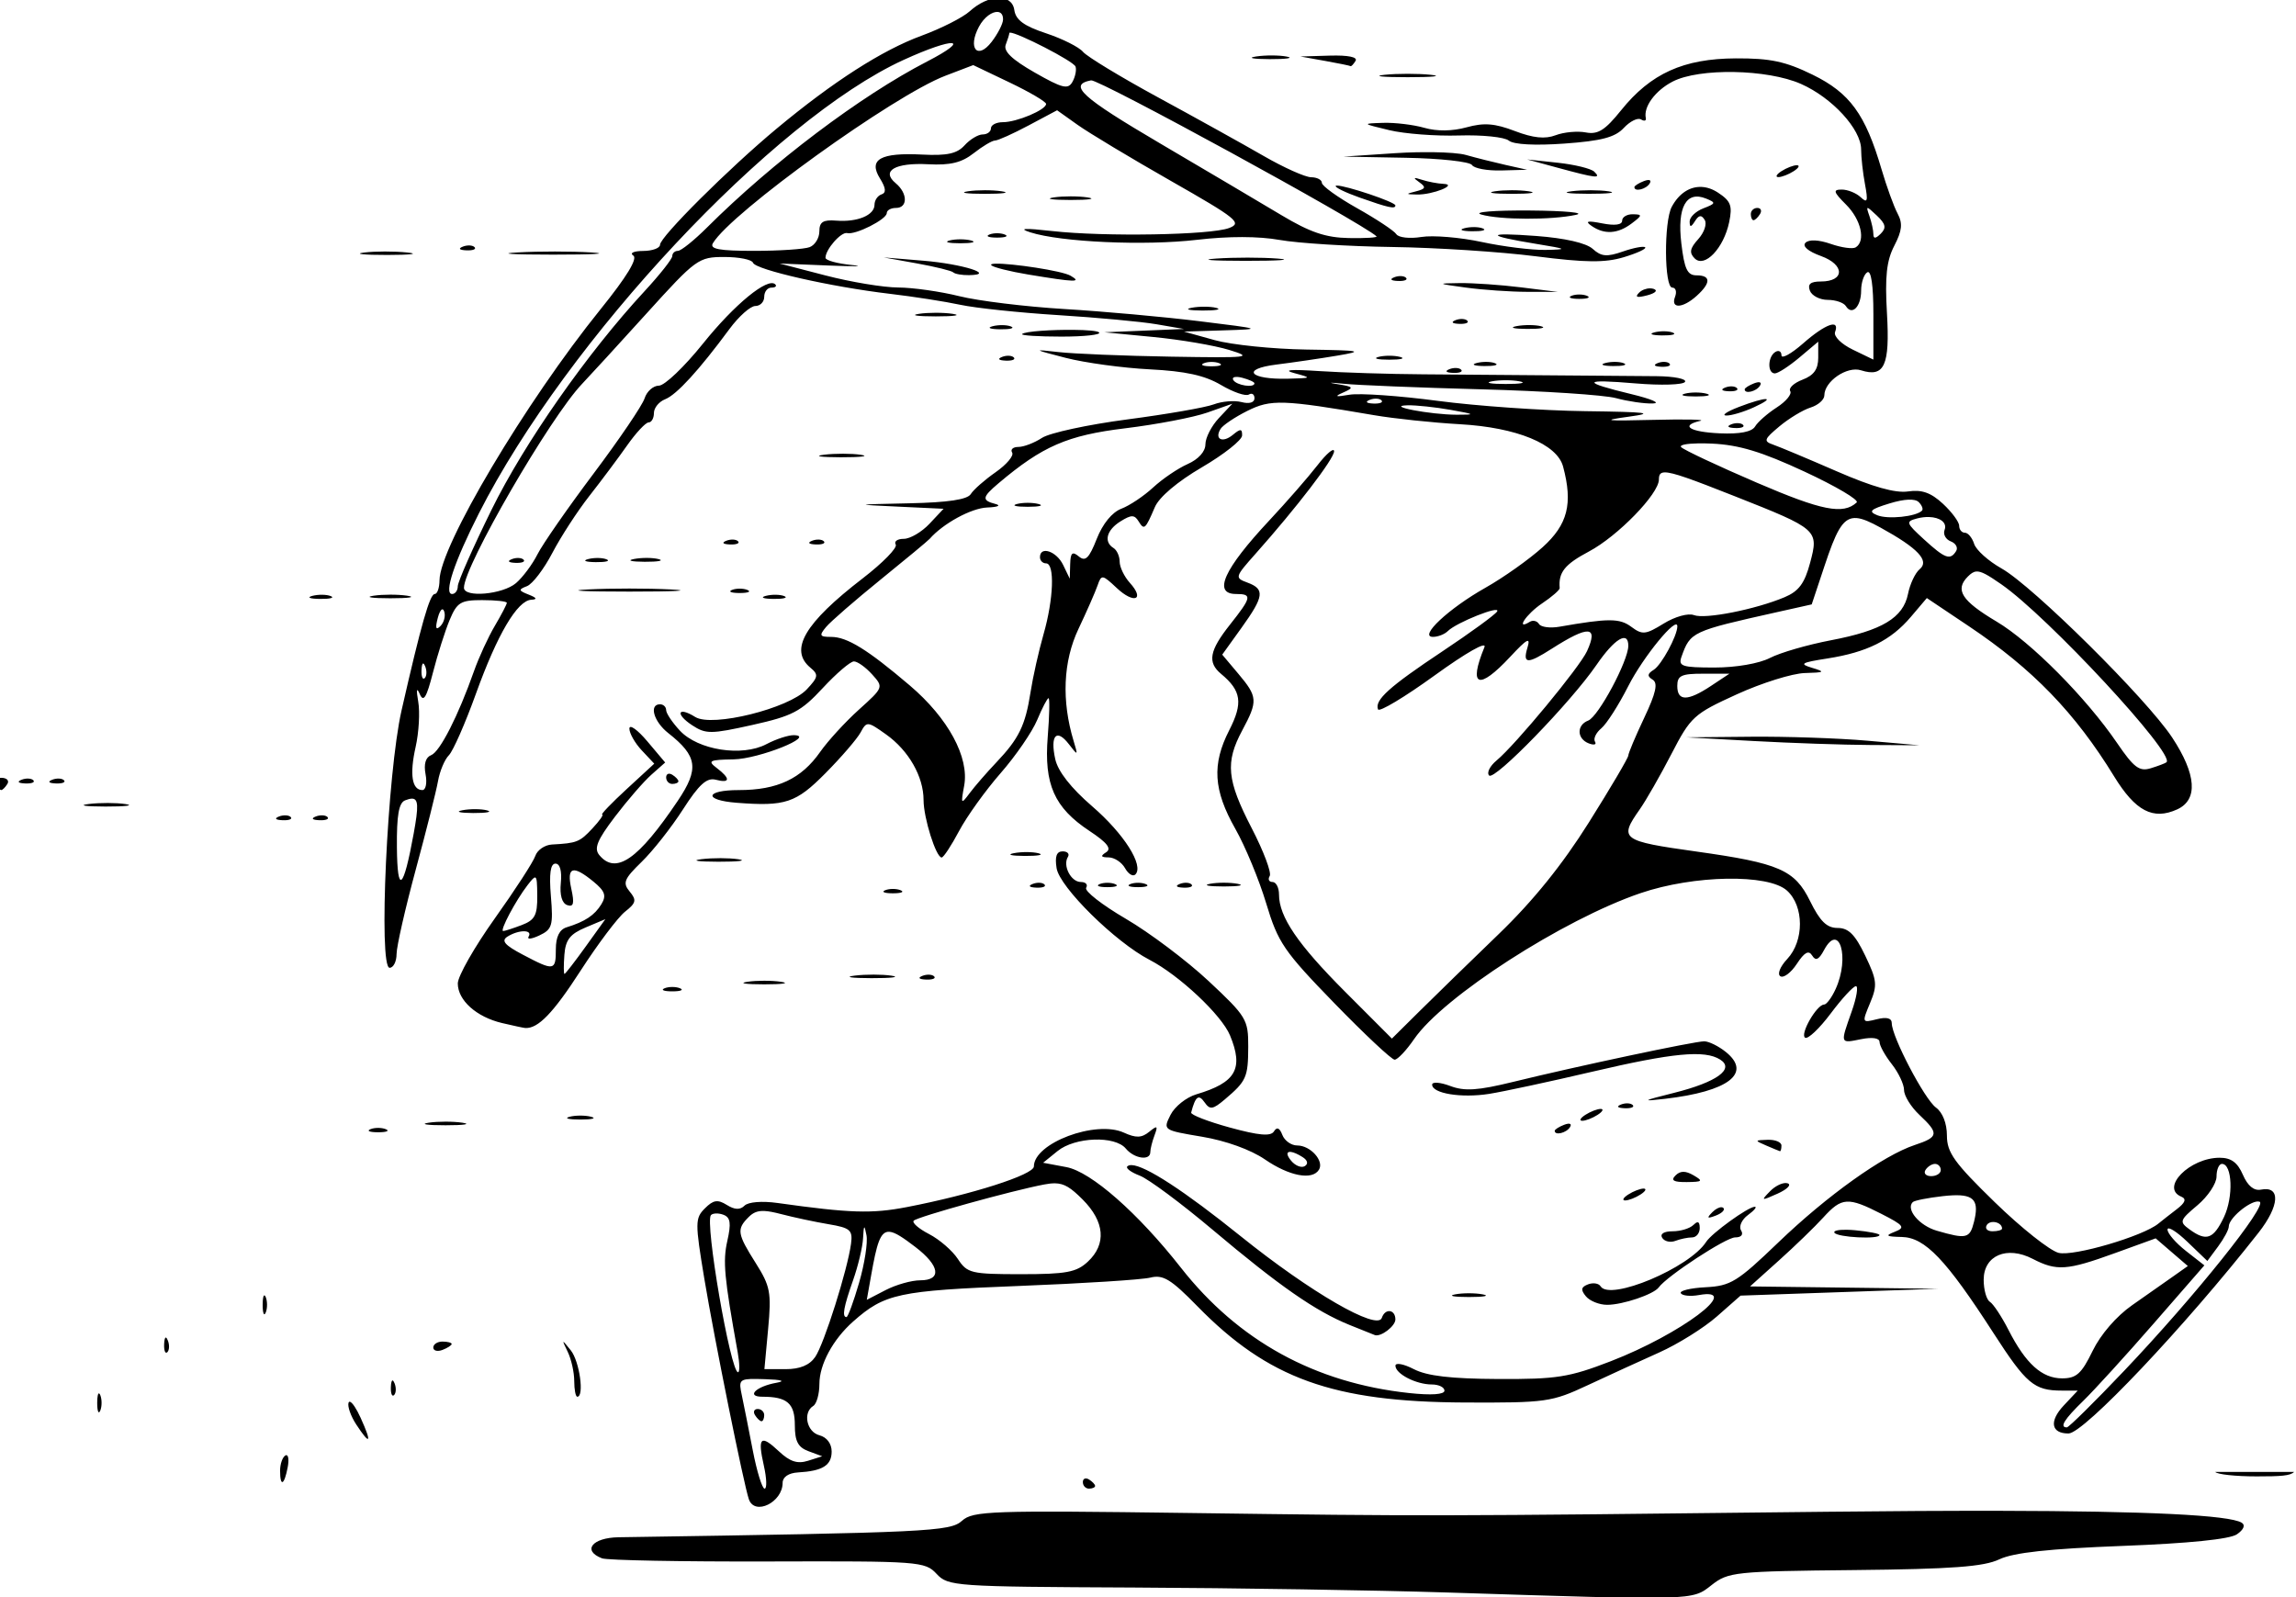 <?xml version="1.0" encoding="UTF-8" standalone="no"?>
<svg
   xmlns:dc="http://purl.org/dc/elements/1.1/"
   xmlns:cc="http://creativecommons.org/ns#"
   xmlns:rdf="http://www.w3.org/1999/02/22-rdf-syntax-ns#"
   xmlns:svg="http://www.w3.org/2000/svg"
   xmlns="http://www.w3.org/2000/svg"
   xmlns:sodipodi="http://sodipodi.sourceforge.net/DTD/sodipodi-0.dtd"
   xmlns:inkscape="http://www.inkscape.org/namespaces/inkscape"
   sodipodi:docname="Time runs.svg"
   inkscape:version="1.0 (4035a4fb49, 2020-05-01)"
   id="svg324"
   version="1.1"
   viewBox="0 0 99.288 69.08"
   height="69.08mm"
   width="99.288mm">
  <title
     id="title366">Time runs</title>
  <defs
     id="defs318" />
  <sodipodi:namedview
     inkscape:window-maximized="1"
     inkscape:window-y="-9"
     inkscape:window-x="-9"
     inkscape:window-height="1001"
     inkscape:window-width="1920"
     fit-margin-bottom="0"
     fit-margin-right="0"
     fit-margin-left="0"
     fit-margin-top="0"
     inkscape:snap-global="false"
     showgrid="false"
     inkscape:document-rotation="0"
     inkscape:current-layer="layer1"
     inkscape:document-units="mm"
     inkscape:cy="160.31543"
     inkscape:cx="182.68429"
     inkscape:zoom="1.8566225"
     inkscape:pageshadow="2"
     inkscape:pageopacity="0.0"
     borderopacity="1.0"
     bordercolor="#666666"
     pagecolor="#ffffff"
     id="base" />
  <g
     transform="translate(153.035,55.236)"
     id="layer1"
     inkscape:groupmode="layer"
     inkscape:label="Lager 1">
    <path
       transform="scale(0.265)"
       d="m -414.602,-208.766 c -1.384,0.04 -3.104,0.768 -4.646,2.168 -1.12,1.017 -4.659,2.811 -7.863,3.988 -6.428,2.361 -14.411,7.481 -23.648,15.168 -7.831,6.517 -19.025,17.665 -19.025,18.945 0,0.549 -1.238,1.006 -2.75,1.014 -1.541,0.009 -2.251,0.338 -1.613,0.75 0.747,0.482 -1.079,3.481 -5.32,8.734 -12.286,15.218 -26.265,38.738 -26.303,44.25 -0.008,1.238 -0.358,2.25 -0.777,2.25 -0.805,0 -2.228,4.991 -5.418,19 -2.328,10.225 -3.802,42 -1.947,42 0.62,0 1.131,-1.013 1.135,-2.25 0.004,-1.237 1.409,-7.425 3.123,-13.75 1.714,-6.325 3.351,-12.835 3.639,-14.467 0.288,-1.632 1.084,-3.529 1.77,-4.215 0.686,-0.686 2.672,-5.201 4.414,-10.033 3.497,-9.703 6.756,-15.232 9.049,-15.35 1.017,-0.052 0.879,-0.32 -0.428,-0.832 -1.69,-0.662 -1.724,-0.832 -0.289,-1.383 0.9,-0.345 2.763,-2.785 4.143,-5.424 1.379,-2.638 4.096,-6.822 6.037,-9.297 1.941,-2.475 4.716,-6.187 6.166,-8.25 1.45,-2.062 3.027,-3.75 3.504,-3.75 0.477,0 0.867,-0.69 0.867,-1.533 0,-0.843 0.825,-1.855 1.834,-2.25 1.865,-0.73 5.509,-4.711 10.498,-11.467 1.523,-2.062 3.422,-3.75 4.219,-3.75 0.797,0 1.449,-0.675 1.449,-1.5 0,-0.825 0.524,-1.5 1.166,-1.5 0.643,0 0.929,-0.239 0.637,-0.531 -1.208,-1.208 -6.649,3.25 -11.803,9.674 -3.025,3.77 -6.258,6.855 -7.184,6.855 -0.925,3.8e-4 -1.978,0.934 -2.34,2.074 -0.362,1.14 -4.106,6.662 -8.318,12.268 -4.213,5.606 -8.333,11.535 -9.158,13.176 -0.825,1.641 -2.4,3.757 -3.5,4.701 -2.165,1.859 -8.5,2.426 -8.5,0.762 0,-3.537 14.06,-27.808 19.27,-33.264 1.226,-1.285 5.976,-6.471 10.553,-11.525 8.059,-8.9 8.459,-9.189 12.666,-9.189 2.39,0 4.494,0.422 4.678,0.939 0.404,1.141 12.728,3.939 22.334,5.07 3.85,0.453 9.025,1.26 11.5,1.793 2.475,0.533 9.675,1.291 16,1.686 6.325,0.395 13.525,1.064 16,1.488 l 4.5,0.773 -6.5,0.268 -6.5,0.27 8,0.771 c 4.4,0.425 9.959,1.372 12.354,2.105 4.043,1.239 3.366,1.319 -9.5,1.102 -7.619,-0.129 -15.878,-0.466 -18.354,-0.75 -4.233,-0.485 -4.161,-0.43 1.203,0.949 3.137,0.806 9.301,1.648 13.699,1.871 5.834,0.296 8.977,0.986 11.623,2.547 1.995,1.177 4.043,1.882 4.551,1.568 0.508,-0.314 0.924,-0.041 0.924,0.605 0,0.703 -0.847,0.955 -2.107,0.625 -1.159,-0.303 -3.204,-0.134 -4.543,0.375 -1.339,0.509 -7.684,1.612 -14.1,2.453 -6.415,0.841 -12.68,2.196 -13.922,3.01 -1.242,0.814 -2.975,1.48 -3.852,1.48 -0.877,0 -1.338,0.414 -1.023,0.922 0.314,0.508 -0.897,1.949 -2.691,3.201 -1.794,1.252 -3.623,2.861 -4.062,3.576 -0.547,0.889 -3.708,1.362 -10,1.498 -9.157,0.198 -9.164,0.201 -1.818,0.547 l 7.381,0.348 -2.305,2.453 c -1.268,1.349 -3.155,2.453 -4.191,2.453 -1.036,0 -1.625,0.418 -1.309,0.93 0.316,0.511 -2.104,2.99 -5.375,5.508 -9.505,7.314 -12.061,11.677 -8.549,14.592 1.361,1.13 1.293,1.526 -0.596,3.537 -2.93,3.119 -15.446,6.222 -18.188,4.51 -2.868,-1.791 -3.34,-0.508 -0.498,1.354 2.219,1.454 3.053,1.448 9.836,-0.064 6.514,-1.452 7.902,-2.179 11.453,-6.008 2.222,-2.396 4.514,-4.357 5.094,-4.357 0.58,0 1.913,0.951 2.961,2.111 1.892,2.096 1.877,2.135 -2.137,5.75 -2.223,2.002 -5.07,5.109 -6.328,6.904 -3.083,4.4 -6.992,6.234 -13.281,6.234 -5.524,0 -5.803,1.648 -0.35,2.07 7.952,0.616 9.676,0.041 14.486,-4.82 2.585,-2.612 5.166,-5.606 5.734,-6.654 1.004,-1.851 1.123,-1.843 4.172,0.328 3.682,2.622 6.107,6.875 6.107,10.707 0,2.912 2.036,9.369 2.953,9.369 0.303,0 1.58,-1.939 2.838,-4.311 1.258,-2.372 4.307,-6.622 6.775,-9.443 2.468,-2.821 5.157,-6.731 5.975,-8.688 0.818,-1.957 1.653,-3.559 1.857,-3.559 0.204,0 0.144,2.842 -0.135,6.314 -0.622,7.749 1.065,11.551 6.811,15.354 2.894,1.915 3.654,2.889 2.721,3.48 -0.97,0.616 -0.867,0.827 0.406,0.838 0.935,0.008 2.138,0.798 2.674,1.756 0.536,0.958 1.293,1.424 1.684,1.033 1.443,-1.443 -1.846,-6.64 -7.043,-11.127 -3.473,-2.998 -5.59,-5.703 -6.029,-7.705 -0.853,-3.885 0.207,-5.05 2.221,-2.441 1.493,1.933 1.518,1.916 0.783,-0.502 -1.994,-6.562 -1.718,-13.012 0.785,-18.295 1.357,-2.863 2.761,-6.059 3.121,-7.104 0.624,-1.81 0.772,-1.791 3.125,0.42 2.826,2.655 4.652,1.934 2.139,-0.844 -0.913,-1.009 -1.66,-2.561 -1.66,-3.447 0,-0.887 -0.45,-1.891 -1,-2.23 -1.641,-1.014 -1.14,-2.931 1.135,-4.352 1.759,-1.098 2.276,-1.1 2.945,-0.018 0.927,1.5 1.093,1.356 2.664,-2.309 0.703,-1.64 3.681,-4.16 7.682,-6.5 3.594,-2.102 6.543,-4.439 6.555,-5.193 0.016,-1.116 -0.264,-1.136 -1.504,-0.107 -1.684,1.397 -3.062,0.735 -2.01,-0.967 0.367,-0.594 2.326,-1.912 4.352,-2.926 3.853,-1.929 5.76,-1.865 20.682,0.689 3.3,0.565 9.621,1.23 14.047,1.48 9.241,0.522 15.825,3.229 16.811,6.908 1.624,6.063 0.764,9.453 -3.34,13.16 -2.19,1.979 -6.385,4.953 -9.32,6.609 -6.032,3.404 -10.968,8.025 -8.572,8.025 0.811,0 1.903,-0.428 2.426,-0.949 1.408,-1.405 8.73,-4.314 8.037,-3.193 -0.327,0.529 -4.348,3.459 -8.936,6.512 -8.672,5.77 -11.08,7.941 -10.496,9.461 0.19,0.493 4.34,-1.995 9.225,-5.529 5.168,-3.739 8.57,-5.668 8.137,-4.613 -2.658,6.472 -0.956,7.103 4.209,1.562 2.77,-2.972 3.354,-3.283 2.816,-1.5 -0.811,2.693 -0.024,2.73 3.957,0.188 6.05,-3.864 7.651,-3.758 5.766,0.381 -1.19,2.613 -11.671,15.285 -14.76,17.846 -1.104,0.915 -1.65,2.021 -1.215,2.457 0.881,0.884 13.317,-11.929 17.516,-18.045 2.952,-4.3 5.193,-5.65 5.193,-3.127 0,2.456 -4.884,11.569 -6.541,12.205 -1.923,0.738 -1.866,2.975 0.094,3.727 0.853,0.328 1.307,0.202 1.01,-0.279 -0.298,-0.481 0.165,-1.463 1.029,-2.18 0.864,-0.717 2.839,-3.805 4.389,-6.863 2.433,-4.8 8.02,-11.613 8.02,-9.781 0,1.537 -2.588,6.304 -3.85,7.09 -1.06,0.66 -1.101,1.044 -0.178,1.615 0.9,0.556 0.544,2.161 -1.381,6.23 -1.426,3.014 -2.592,5.782 -2.592,6.15 0,0.369 -2.891,5.276 -6.426,10.904 -4.35,6.926 -9.107,12.818 -14.721,18.232 -4.562,4.4 -10.35,10.037 -12.863,12.527 l -4.57,4.529 -7.596,-7.607 c -7.768,-7.779 -10.824,-12.27 -10.824,-15.9 0,-1.127 -0.476,-2.049 -1.059,-2.049 -0.582,0 -0.789,-0.438 -0.459,-0.973 0.33,-0.534 -0.994,-4.051 -2.941,-7.814 -4.062,-7.849 -4.34,-10.731 -1.541,-15.953 2.573,-4.801 2.526,-5.48 -0.633,-9.234 l -2.633,-3.129 3.133,-4.361 c 3.702,-5.155 3.859,-6.332 0.98,-7.396 -2.096,-0.775 -2.06,-0.899 1.336,-4.717 6.725,-7.562 12.816,-15.511 12.805,-16.711 -0.006,-0.666 -1.23,0.364 -2.721,2.289 -1.491,1.925 -5.025,5.975 -7.854,9 -7.427,7.944 -9.258,12 -5.414,12 2.647,0 2.541,0.529 -1,5 -3.371,4.256 -3.714,6.162 -1.445,8.045 3.309,2.747 3.596,4.738 1.322,9.189 -2.848,5.576 -2.588,9.77 1,16.096 1.613,2.843 3.88,8.32 5.037,12.17 1.923,6.396 2.879,7.798 11.09,16.25 4.942,5.088 9.382,9.25 9.863,9.25 0.482,0 1.915,-1.517 3.186,-3.371 4.716,-6.883 24.307,-19.509 36.947,-23.811 8.71,-2.964 20.843,-3.174 23.895,-0.414 2.803,2.536 2.818,8.207 0.029,11.176 -1.161,1.235 -1.65,2.471 -1.109,2.805 0.531,0.328 1.74,-0.583 2.686,-2.025 1.247,-1.903 1.934,-2.277 2.502,-1.357 0.575,0.931 1.089,0.695 1.939,-0.895 2.487,-4.647 4.237,1.208 1.896,6.346 -0.638,1.401 -1.486,2.547 -1.885,2.547 -1.208,0 -3.992,4.859 -3.1,5.41 0.457,0.283 2.335,-1.495 4.174,-3.949 1.839,-2.454 3.69,-4.461 4.113,-4.461 0.423,0 0.115,1.856 -0.686,4.125 -1.891,5.36 -1.938,5.222 1.545,4.525 1.834,-0.367 3,-0.186 3,0.467 0,0.587 0.9,2.211 2,3.609 1.1,1.398 2,3.304 2,4.234 0,0.93 1.125,2.747 2.5,4.039 3.245,3.048 3.157,3.626 -0.75,4.922 -5.148,1.708 -14.311,8.253 -22.287,15.918 -6.681,6.42 -7.759,7.083 -11.852,7.295 -2.476,0.128 -4.295,0.57 -4.041,0.98 0.254,0.411 1.579,0.542 2.945,0.295 7.324,-1.328 -2.955,6.388 -14.396,10.807 -6.785,2.62 -8.795,2.938 -18.361,2.893 -7.681,-0.036 -11.599,-0.493 -13.75,-1.605 -1.654,-0.856 -3.008,-1.109 -3.008,-0.564 0,1.324 3.367,3.061 5.934,3.061 1.136,0 2.066,0.453 2.066,1.008 0,0.633 -2.143,0.779 -5.75,0.393 -15.375,-1.649 -27.879,-8.513 -37.248,-20.447 -7.024,-8.948 -14.675,-15.67 -18.691,-16.424 l -3.803,-0.713 2.355,-1.908 c 2.848,-2.306 9.363,-2.545 11.137,-0.408 1.37,1.651 4,2.034 4,0.582 0,-0.505 0.31,-1.743 0.688,-2.75 0.587,-1.566 0.458,-1.646 -0.889,-0.553 -1.222,0.993 -2.144,1.019 -4.111,0.123 -4.589,-2.091 -14.688,1.702 -14.688,5.516 0,1.347 -10.151,4.595 -20.729,6.633 -5.739,1.106 -9.23,0.995 -21.109,-0.67 -2.52,-0.353 -4.772,-0.172 -5.377,0.434 -0.722,0.722 -1.612,0.686 -2.898,-0.117 -1.487,-0.928 -2.197,-0.817 -3.572,0.559 -1.611,1.611 -1.615,2.317 -0.094,11.48 1.624,9.779 6.448,33.659 7.275,36.014 0.956,2.71 5.503,0.48 5.504,-2.701 4.2e-4,-0.948 0.972,-1.607 2.504,-1.695 4.021,-0.232 5.496,-1.149 5.496,-3.418 0,-1.284 -0.792,-2.332 -2,-2.648 -2.08,-0.544 -2.742,-3.713 -1,-4.789 0.55,-0.34 1,-1.957 1,-3.594 0,-3.168 2.219,-7.272 5.5,-10.176 5.153,-4.561 7.396,-5.043 27,-5.805 10.45,-0.406 20.125,-1.021 21.5,-1.365 2.084,-0.522 3.358,0.252 7.666,4.656 11.577,11.836 22.135,15.637 43.691,15.727 13.226,0.055 14.137,-0.074 20,-2.814 3.379,-1.579 8.637,-3.988 11.688,-5.352 3.05,-1.364 7.287,-4.01 9.414,-5.879 L -293.459,3 -277.373,2.441 -261.285,1.883 -276.6,1.691 -291.914,1.5 l 4.73,-4.25 c 2.602,-2.337 5.854,-5.488 7.229,-7 3.01,-3.312 4.021,-3.377 9.459,-0.602 3.712,1.894 3.974,2.241 2.211,2.93 -1.641,0.641 -1.436,0.794 1.146,0.852 3.78,0.084 7.214,3.683 14.939,15.658 C -246.828,17.415 -245.541,18.5 -241.029,18.5 h 2.592 l -2.279,2.426 c -2.417,2.573 -2.08,4.574 0.77,4.574 2.486,0 18.961,-17.409 31.012,-32.77 3.453,-4.402 3.64,-7.674 0.402,-7.027 -1.148,0.229 -2.168,-0.607 -2.955,-2.426 -0.869,-2.009 -1.916,-2.777 -3.785,-2.777 -4.899,0 -9.735,4.907 -6.262,6.354 0.876,0.365 0.652,0.977 -0.75,2.049 -1.1,0.841 -2.45,1.898 -3,2.35 -2.508,2.059 -13.838,5.38 -16.27,4.77 -1.426,-0.358 -6.112,-4.075 -10.412,-8.26 -6.613,-6.435 -7.818,-8.113 -7.818,-10.879 0,-1.989 -0.701,-3.781 -1.791,-4.576 -1.863,-1.36 -7.209,-11.566 -7.209,-13.764 0,-0.837 -0.823,-1.054 -2.453,-0.645 -2.416,0.606 -2.43,0.568 -1.09,-2.641 1.224,-2.93 1.143,-3.709 -0.799,-7.758 -1.647,-3.433 -2.712,-4.5 -4.494,-4.5 -1.766,0 -2.865,-1.074 -4.5,-4.395 -2.504,-5.086 -5.016,-6.18 -18.514,-8.072 -12.3,-1.725 -12.7,-2.022 -9.283,-6.879 1.027,-1.46 3.355,-5.527 5.172,-9.039 3.156,-6.099 3.635,-6.536 10.688,-9.75 4.061,-1.851 9.046,-3.41 11.078,-3.465 3.258,-0.088 3.4,-0.189 1.195,-0.85 -2.155,-0.646 -1.809,-0.856 2.5,-1.529 6.452,-1.008 10.364,-2.958 13.611,-6.783 l 2.611,-3.076 6.889,4.617 c 10.395,6.965 17.326,14.133 23.666,24.475 3.482,5.679 6.362,7.188 10.297,5.395 3.437,-1.566 3.148,-5.709 -0.816,-11.727 -4.147,-6.294 -22.748,-24.727 -27.842,-27.59 -2.142,-1.204 -4.154,-3.008 -4.473,-4.01 -0.318,-1.002 -0.999,-1.822 -1.512,-1.822 -0.513,0 -0.932,-0.51 -0.932,-1.135 0,-0.624 -1.193,-2.241 -2.65,-3.592 -1.963,-1.82 -3.441,-2.341 -5.699,-2.01 -2.072,0.304 -5.786,-0.745 -11.6,-3.275 -4.703,-2.048 -9.373,-4.006 -10.379,-4.354 -1.641,-0.567 -1.538,-0.875 1,-2.996 1.556,-1.3 3.841,-2.681 5.078,-3.068 1.238,-0.387 2.25,-1.28 2.25,-1.982 0,-2.287 3.696,-4.82 5.977,-4.096 3.826,1.214 4.734,-0.777 4.24,-9.299 -0.348,-6.003 -0.068,-8.581 1.195,-11.023 1.28,-2.475 1.401,-3.651 0.541,-5.258 -0.609,-1.138 -1.791,-4.396 -2.627,-7.24 -2.638,-8.98 -5.165,-12.444 -11.238,-15.416 -4.437,-2.171 -6.895,-2.694 -12.553,-2.668 -8.526,0.04 -13.876,2.465 -18.709,8.479 -2.614,3.253 -3.78,3.984 -5.752,3.607 -1.36,-0.26 -3.573,-0.056 -4.916,0.455 -1.733,0.659 -3.666,0.462 -6.664,-0.684 -3.28,-1.253 -5.041,-1.389 -7.879,-0.605 -2.315,0.639 -4.837,0.67 -6.879,0.084 -1.773,-0.509 -4.802,-0.875 -6.73,-0.814 -3.484,0.109 -3.477,0.117 0.994,1.193 2.475,0.595 7.593,0.986 11.373,0.869 3.78,-0.117 7.441,0.258 8.135,0.834 0.779,0.646 4.26,0.833 9.086,0.486 6.035,-0.434 8.246,-1.016 9.674,-2.549 1.018,-1.093 2.286,-1.719 2.816,-1.391 0.531,0.328 0.882,0.225 0.781,-0.229 -0.408,-1.832 1.545,-4.485 4.377,-5.949 4.344,-2.247 15.46,-2.042 20.947,0.385 5.092,2.252 9.811,7.394 9.811,10.691 0,1.264 0.283,3.818 0.631,5.674 0.522,2.785 0.4,3.156 -0.699,2.125 -0.733,-0.688 -2.121,-1.25 -3.086,-1.25 -1.483,0 -1.375,0.381 0.699,2.455 2.454,2.454 3.24,5.943 1.57,6.975 -0.487,0.301 -2.321,0.045 -4.076,-0.566 -1.951,-0.68 -3.55,-0.752 -4.115,-0.188 -0.565,0.565 0.418,1.407 2.527,2.17 3.919,1.417 3.9,4.154 -0.027,4.154 -1.689,0 -2.197,0.428 -1.785,1.5 0.317,0.825 1.626,1.5 2.91,1.5 1.284,0 2.615,0.457 2.961,1.016 0.994,1.608 2.49,0.097 2.49,-2.516 0,-1.31 0.45,-2.66 1,-3 0.632,-0.391 1,2.114 1,6.814 v 7.434 l -3.359,-1.625 c -1.874,-0.905 -3.153,-2.176 -2.893,-2.873 0.819,-2.195 -1.568,-1.346 -5.213,1.854 -1.944,1.707 -3.535,2.581 -3.535,1.941 0,-0.639 -0.45,-0.885 -1,-0.545 -1.257,0.777 -1.316,3.5 -0.076,3.5 0.508,0 2.308,-1.164 4,-2.588 l 3.076,-2.59 v 2.613 c 0,1.884 -0.715,2.886 -2.561,3.588 -1.408,0.535 -2.311,1.374 -2.008,1.865 0.303,0.491 -0.682,1.688 -2.189,2.66 -1.508,0.972 -3.102,2.37 -3.541,3.107 -0.527,0.885 -2.481,1.267 -5.75,1.125 -4.911,-0.214 -6.564,-1.265 -3.201,-2.035 0.963,-0.22 -2.525,-0.292 -7.75,-0.16 -7.746,0.196 -8.485,0.102 -4,-0.51 4.5,-0.614 3.214,-0.781 -7.064,-0.914 -6.91,-0.09 -17.71,-0.844 -24,-1.678 -6.29,-0.834 -12.786,-1.287 -14.436,-1.004 -2.312,0.396 -2.542,0.312 -1,-0.369 1.794,-0.793 1.691,-0.935 -1,-1.367 -1.65,-0.265 -1.2,-0.292 1,-0.06 2.2,0.231 12.325,0.642 22.5,0.912 10.175,0.27 20.075,0.918 22,1.441 1.925,0.523 4.625,0.916 6,0.873 1.375,-0.043 -0.171,-0.722 -3.436,-1.512 -8.3,-2.007 -8.124,-2.505 0.625,-1.766 4.139,0.35 7.771,0.239 8.072,-0.248 0.301,-0.487 -1.772,-0.903 -4.607,-0.93 -17.014,-0.149 -29.358,-0.248 -38.154,-0.305 -5.5,-0.036 -13.15,-0.275 -17,-0.531 -4.558,-0.304 -5.953,-0.187 -4,0.338 2.919,0.784 2.892,0.81 -1,0.91 -6.321,0.163 -7.769,-1.578 -1.92,-2.307 2.705,-0.337 7.17,-0.992 9.92,-1.455 4.49,-0.756 3.979,-0.859 -5,-0.994 -5.5,-0.083 -12.25,-0.776 -15,-1.541 l -5,-1.391 6.5,-0.203 c 6.404,-0.199 6.344,-0.22 -4,-1.494 -5.775,-0.711 -15.675,-1.604 -22,-1.984 -6.325,-0.38 -14.04,-1.322 -17.145,-2.094 -3.104,-0.772 -7.604,-1.412 -10,-1.42 -2.396,-0.009 -7.73,-0.894 -11.855,-1.967 l -7.5,-1.949 8,0.328 c 4.4,0.181 6.087,0.142 3.75,-0.088 -2.338,-0.229 -4.25,-0.757 -4.25,-1.172 0,-1.368 2.558,-4.283 3.539,-4.033 1.343,0.342 6.461,-2.243 6.461,-3.264 0,-0.462 0.675,-0.84 1.5,-0.84 1.953,0 1.927,-2.4 -0.043,-4.035 -2.433,-2.019 -0.09,-3.381 5.32,-3.094 3.599,0.191 5.447,-0.26 7.416,-1.809 1.442,-1.135 3.005,-2.062 3.473,-2.062 0.468,0 2.937,-1.11 5.488,-2.469 l 4.641,-2.471 3.352,2.385 c 1.844,1.312 8.697,5.431 15.229,9.152 10.774,6.139 11.655,6.85 9.5,7.676 -3.013,1.155 -20.352,1.454 -28.875,0.498 -4.555,-0.511 -5.622,-0.447 -3.566,0.213 4.987,1.6 18.668,2.214 27.174,1.219 5.171,-0.604 10.061,-0.597 13.5,0.019 2.966,0.532 11.243,1.05 18.393,1.152 7.15,0.102 17.686,0.784 23.412,1.516 8.135,1.039 11.273,1.072 14.348,0.15 2.164,-0.648 3.739,-1.374 3.5,-1.613 -0.239,-0.239 -1.878,0.069 -3.643,0.684 -2.613,0.911 -3.524,0.832 -4.916,-0.428 -1.066,-0.964 -4.529,-1.757 -9.205,-2.107 -8.353,-0.626 -8.351,-0.07 0.004,1.293 5.083,0.83 5.197,0.905 1.5,0.98 -2.2,0.045 -6.886,-0.537 -10.414,-1.293 -3.528,-0.757 -7.962,-1.125 -9.852,-0.818 -1.889,0.307 -3.726,0.101 -4.084,-0.455 -0.357,-0.557 -3.238,-2.465 -6.4,-4.242 -3.162,-1.777 -5.75,-3.637 -5.75,-4.135 0,-0.497 -0.787,-0.908 -1.75,-0.916 -0.963,-0.007 -4.45,-1.569 -7.75,-3.473 -3.3,-1.903 -11.019,-6.189 -17.154,-9.521 -6.135,-3.333 -11.681,-6.696 -12.326,-7.473 -0.645,-0.777 -3.361,-2.139 -6.035,-3.027 -3.611,-1.199 -4.942,-2.178 -5.176,-3.805 -0.194,-1.349 -1.241,-1.997 -2.625,-1.957 z m -0.076,2.275 c 0.525,0.045 0.883,0.44 0.869,1.242 -0.012,0.688 -0.848,2.322 -1.857,3.635 -2.321,3.019 -3.96,1.053 -2.068,-2.48 0.845,-1.578 2.182,-2.472 3.057,-2.396 z m 2.01,3.379 c 1.155,-0.056 10.4,4.668 10.693,5.549 0.181,0.543 -0.049,1.665 -0.512,2.492 -0.713,1.274 -1.652,1.041 -6.152,-1.529 -3.732,-2.132 -5.137,-3.482 -4.729,-4.547 0.32,-0.833 0.582,-1.684 0.582,-1.889 0,-0.049 0.04,-0.072 0.117,-0.076 z m -9.537,1.711 c 0.856,0.057 -0.265,1.072 -4.006,3.004 -10.868,5.614 -25.24,16.456 -35.902,27.084 -2.105,2.098 -4.242,3.814 -4.75,3.814 -0.508,0 -0.922,0.382 -0.922,0.848 0,0.466 -2.043,3.054 -4.539,5.75 -9.321,10.07 -19.582,24.732 -24.961,35.666 -3.026,6.151 -5.5,11.757 -5.5,12.459 0,0.702 -0.42,1.277 -0.932,1.277 -1.389,0 0.36,-5.258 4.385,-13.18 14.381,-28.307 48.062,-64.273 69.273,-73.973 4.164,-1.904 6.998,-2.807 7.854,-2.75 z m 52.291,2.012 c -0.906,-0.003 -1.847,0.053 -2.607,0.168 v 0.002 c -1.52,0.23 -0.514,0.424 2.236,0.432 2.749,0.007 3.994,-0.181 2.764,-0.418 -0.615,-0.119 -1.486,-0.181 -2.393,-0.184 z m 9.438,0.027 -4.809,0.143 4,0.717 v -0.002 c 2.2,0.394 4.084,0.782 4.189,0.859 0.105,0.078 0.471,-0.309 0.811,-0.859 0.383,-0.62 -1.208,-0.945 -4.191,-0.857 z m -58.197,1.549 5.943,2.84 c 3.269,1.563 5.945,3.137 5.945,3.498 0,0.959 -4.776,2.977 -7.047,2.977 -1.074,0 -1.953,0.45 -1.953,1 0,0.55 -0.606,1 -1.346,1 -0.74,0 -2.07,0.799 -2.955,1.777 -1.23,1.36 -2.858,1.716 -6.904,1.51 -6.826,-0.349 -8.836,0.781 -6.91,3.887 0.985,1.588 1.057,2.344 0.25,2.613 -0.625,0.208 -1.135,0.967 -1.135,1.688 0,1.708 -2.795,2.867 -6.25,2.592 -2.143,-0.171 -2.75,0.216 -2.75,1.75 0,1.083 -0.712,2.242 -1.582,2.576 -0.87,0.334 -4.946,0.607 -9.059,0.607 -5.713,0 -7.302,-0.295 -6.732,-1.25 2.996,-5.019 29.48,-24.098 37.932,-27.326 z m 70.889,1.42 c -1.359,0 -2.719,0.052 -3.75,0.16 -2.063,0.216 -0.375,0.393 3.75,0.393 4.125,0 5.812,-0.177 3.75,-0.393 -1.031,-0.108 -2.391,-0.16 -3.75,-0.16 z m -51.662,1.068 c 1.239,-0.24 43.971,23.109 46.578,25.451 0.229,0.206 -1.796,0.335 -4.5,0.287 -3.784,-0.067 -6.327,-0.931 -11.035,-3.75 -3.365,-2.015 -12.24,-7.262 -19.723,-11.662 -12.945,-7.611 -15.113,-9.591 -11.32,-10.326 z m 55.748,11.721 c -0.814,-0.01 -1.673,-0.006 -2.549,0.012 -1.168,0.024 -2.368,0.073 -3.537,0.15 l -8.5,0.564 10.189,0.188 c 5.605,0.102 10.471,0.636 10.811,1.186 0.34,0.55 2.504,0.948 4.809,0.885 l 4.191,-0.115 -3.5,-0.783 c -1.925,-0.43 -4.85,-1.166 -6.5,-1.635 -0.928,-0.264 -2.972,-0.42 -5.414,-0.451 z m 15.414,1.188 5,1.359 c 6.3,1.714 7.162,1.806 5.949,0.635 -0.523,-0.505 -3.199,-1.161 -5.949,-1.457 z m 44,0.943 c -0.55,0 -1.675,0.436 -2.5,0.969 -0.825,0.533 -1.05,0.969 -0.5,0.969 0.55,0 1.675,-0.436 2.5,-0.969 0.825,-0.533 1.05,-0.969 0.5,-0.969 z m -62.32,2.115 c -0.067,0.061 0.177,0.276 0.715,0.658 1.141,0.812 1.05,1.082 -0.5,1.479 -1.767,0.452 -1.759,0.487 0.105,0.529 2.589,0.059 6.807,-1.638 4.33,-1.742 -0.918,-0.039 -2.493,-0.337 -3.5,-0.664 -0.706,-0.229 -1.083,-0.321 -1.15,-0.26 z m 38.236,0.309 c -0.077,-0.015 -0.175,-0.016 -0.293,0.002 -0.157,0.023 -0.35,0.077 -0.572,0.162 -0.854,0.328 -1.551,0.772 -1.551,0.988 0,0.81 1.905,0.354 2.492,-0.596 0.197,-0.319 0.156,-0.51 -0.076,-0.557 z m -50.965,0.898 c -0.093,0.003 -0.155,0.016 -0.184,0.045 -0.216,0.216 1.548,1.079 3.92,1.918 4.675,1.653 5.812,1.904 5.812,1.277 0,-0.568 -8.154,-3.279 -9.549,-3.24 z m 59.543,0.221 c -1.915,-0.103 -3.713,1.03 -4.9,3.248 -1.292,2.414 -1.224,13.178 0.084,13.178 0.57,0 0.776,0.675 0.459,1.5 -0.767,1.998 1.251,1.908 3.531,-0.156 2.341,-2.117 2.33,-3.344 -0.029,-3.344 -1.498,0 -1.981,-1.02 -2.48,-5.234 -0.697,-5.885 0.795,-8.6 4.014,-7.303 1.675,0.676 1.641,0.808 -0.422,1.604 -1.237,0.477 -2.242,1.445 -2.234,2.15 0.012,0.987 0.213,0.97 0.875,-0.074 0.636,-1.003 1.047,-1.052 1.582,-0.188 0.398,0.643 -0.075,2.053 -1.051,3.131 -1.37,1.513 -1.505,2.232 -0.588,3.148 1.621,1.621 4.747,-1.664 5.633,-5.92 0.558,-2.683 0.268,-3.442 -1.836,-4.82 -0.873,-0.572 -1.766,-0.873 -2.637,-0.92 z m -116.994,0.537 c -0.997,0 -1.994,0.057 -2.75,0.172 -1.512,0.229 -0.275,0.416 2.75,0.416 3.025,0 4.263,-0.187 2.75,-0.416 -0.756,-0.115 -1.753,-0.172 -2.75,-0.172 z m 86,0 c -0.997,0 -1.994,0.057 -2.75,0.172 -1.513,0.229 -0.275,0.416 2.75,0.416 3.025,0 4.263,-0.187 2.75,-0.416 -0.756,-0.115 -1.753,-0.172 -2.75,-0.172 z m 12.877,0 c -1.087,-0.002 -2.211,0.053 -3.109,0.164 v 0.002 c -1.797,0.222 -0.568,0.406 2.732,0.414 3.298,0.006 4.77,-0.176 3.268,-0.404 -0.751,-0.115 -1.803,-0.174 -2.891,-0.176 z m -84.877,1 c -0.997,0 -1.994,0.057 -2.75,0.172 -1.513,0.229 -0.275,0.416 2.75,0.416 3.025,0 4.263,-0.187 2.75,-0.416 -0.756,-0.115 -1.753,-0.172 -2.75,-0.172 z m 112.059,1.889 c -0.582,0 -1.059,0.45 -1.059,1 0,0.55 0.197,1 0.439,1 0.243,0 0.721,-0.45 1.061,-1 0.34,-0.55 0.141,-1 -0.441,-1 z m 18.012,0.016 c 0.158,-0.012 0.614,0.402 1.494,1.232 1.444,1.361 1.585,2.006 0.643,2.949 -0.837,0.837 -1.207,0.865 -1.207,0.09 0,-0.615 -0.29,-1.944 -0.643,-2.951 -0.306,-0.872 -0.445,-1.309 -0.287,-1.32 z m -55.121,0.404 c -5.855,-0.043 -9.35,0.244 -7.949,0.652 3.05,0.888 11.432,0.92 15.449,0.059 1.623,-0.348 -1.752,-0.669 -7.5,-0.711 z m 16.801,0.611 c -0.962,-0.018 -1.75,0.455 -1.75,1.049 0,0.682 -1.195,0.844 -3.25,0.439 -2.417,-0.476 -2.866,-0.373 -1.75,0.404 2.093,1.459 4.285,1.327 6.559,-0.393 1.757,-1.328 1.775,-1.47 0.191,-1.5 z m -25.871,2.096 c -0.544,-0.007 -1.125,0.053 -1.611,0.18 v 0.002 c -0.973,0.253 -0.418,0.479 1.232,0.498 1.65,0.02 2.445,-0.187 1.768,-0.461 -0.339,-0.137 -0.845,-0.212 -1.389,-0.219 z m -77.879,1.002 c -0.453,0 -0.906,0.07 -1.25,0.209 -0.687,0.277 -0.125,0.504 1.25,0.504 1.375,0 1.938,-0.226 1.25,-0.504 -0.344,-0.139 -0.797,-0.209 -1.25,-0.209 z m -6,0.992 c -0.634,0 -1.269,0.064 -1.75,0.189 -0.962,0.252 -0.175,0.457 1.75,0.457 1.925,0 2.712,-0.205 1.75,-0.457 -0.481,-0.126 -1.116,-0.189 -1.75,-0.189 z m -80.084,1.002 c -0.347,-0.014 -0.743,0.049 -1.104,0.193 -0.798,0.319 -0.561,0.557 0.604,0.605 1.054,0.043 1.645,-0.193 1.312,-0.525 -0.166,-0.166 -0.465,-0.259 -0.812,-0.273 z m -13.801,0.986 c -1.269,0.001 -2.501,0.058 -3.389,0.168 -1.775,0.221 -0.077,0.398 3.773,0.395 3.85,-0.004 5.301,-0.186 3.227,-0.402 -1.037,-0.108 -2.343,-0.162 -3.611,-0.16 z m 27.793,0.004 c -2.175,-6.7e-4 -4.39,0.047 -6.119,0.145 -3.459,0.196 -0.889,0.359 5.711,0.361 6.6,0.002 9.43,-0.16 6.289,-0.357 -1.57,-0.099 -3.706,-0.148 -5.881,-0.148 z m 53.592,0.963 5.434,0.98 c 2.989,0.539 5.653,1.196 5.918,1.461 0.265,0.265 1.419,0.466 2.564,0.451 4.518,-0.066 -1.042,-1.825 -7.443,-2.355 z m 59.4,0.033 c -1.812,-7.1e-4 -3.664,0.051 -5.117,0.152 v -0.002 c -2.906,0.203 -0.783,0.37 4.717,0.373 5.5,0.003 7.877,-0.164 5.283,-0.369 -1.297,-0.102 -3.07,-0.154 -4.883,-0.154 z m -41.104,0.984 c -0.595,0.014 -0.889,0.093 -0.732,0.262 0.311,0.334 3.011,1.012 6,1.508 7.698,1.277 8.841,1.311 6.936,0.203 -1.424,-0.828 -9.626,-2.031 -12.203,-1.973 z m 66.119,2.029 c -0.347,-0.014 -0.743,0.049 -1.104,0.193 -0.798,0.319 -0.561,0.556 0.604,0.604 1.054,0.043 1.645,-0.193 1.312,-0.525 -0.166,-0.166 -0.465,-0.257 -0.812,-0.271 z m 9.584,1.143 c -3.784,0.046 -3.731,0.086 1,0.734 v -0.002 c 2.75,0.377 7.25,0.688 10,0.695 l 5,0.012 -6,-0.744 c -3.3,-0.409 -7.8,-0.722 -10,-0.695 z m 31.043,0.859 c -0.631,0.004 -1.34,0.269 -1.775,0.705 -0.742,0.742 -0.351,0.872 1.312,0.438 1.352,-0.354 1.806,-0.807 1.057,-1.057 -0.18,-0.06 -0.383,-0.087 -0.594,-0.086 z m -11.543,1.004 c -0.453,0 -0.906,0.068 -1.25,0.207 -0.687,0.277 -0.125,0.506 1.25,0.506 1.375,0 1.938,-0.228 1.25,-0.506 -0.344,-0.139 -0.797,-0.207 -1.25,-0.207 z m -61.131,1.99 c -0.725,-0.003 -1.485,0.052 -2.107,0.172 -1.244,0.239 -0.462,0.444 1.738,0.455 2.2,0.011 3.218,-0.185 2.262,-0.436 -0.478,-0.125 -1.168,-0.188 -1.893,-0.191 z m -43.869,0.992 c -0.997,0 -1.994,0.057 -2.75,0.172 -1.512,0.229 -0.275,0.416 2.75,0.416 3.025,0 4.263,-0.187 2.75,-0.416 -0.756,-0.115 -1.753,-0.172 -2.75,-0.172 z m 85.916,1.012 c -0.347,-0.014 -0.743,0.049 -1.104,0.193 -0.798,0.319 -0.561,0.556 0.604,0.604 1.054,0.043 1.645,-0.193 1.312,-0.525 -0.166,-0.166 -0.465,-0.257 -0.812,-0.271 z m 10.953,0.996 c -0.725,-0.003 -1.485,0.054 -2.107,0.174 v -0.002 c -1.244,0.239 -0.462,0.444 1.738,0.455 2.2,0.011 3.218,-0.185 2.262,-0.436 -0.478,-0.125 -1.168,-0.188 -1.893,-0.191 z m -85.99,0.01 c -0.544,-0.007 -1.125,0.051 -1.611,0.178 v 0.002 c -0.973,0.253 -0.418,0.479 1.232,0.498 1.65,0.02 2.445,-0.187 1.768,-0.461 -0.339,-0.137 -0.845,-0.21 -1.389,-0.217 z m 11.68,0.77 c -3.497,-0.039 -8.016,0.225 -8.477,0.686 -0.229,0.229 2.66,0.416 6.418,0.416 3.758,0 6.525,-0.307 6.15,-0.682 -0.265,-0.265 -1.994,-0.397 -4.092,-0.42 z m 96.32,0.23 c -0.544,-0.007 -1.125,0.051 -1.611,0.178 v 0.002 c -0.973,0.253 -0.418,0.479 1.232,0.498 1.65,0.02 2.445,-0.187 1.768,-0.461 -0.339,-0.137 -0.845,-0.21 -1.389,-0.217 z m -44.879,3.994 c -0.634,0 -1.269,0.062 -1.75,0.188 -0.962,0.252 -0.175,0.457 1.75,0.457 1.925,0 2.713,-0.205 1.75,-0.457 -0.481,-0.126 -1.116,-0.188 -1.75,-0.188 z m -62.084,0.002 c -0.347,-0.014 -0.743,0.049 -1.104,0.193 -0.798,0.319 -0.561,0.556 0.604,0.604 1.054,0.043 1.645,-0.193 1.312,-0.525 -0.166,-0.166 -0.465,-0.257 -0.812,-0.271 z m 107,1 c -0.347,-0.014 -0.743,0.049 -1.104,0.193 -0.798,0.319 -0.561,0.556 0.604,0.604 1.054,0.043 1.645,-0.193 1.312,-0.525 -0.166,-0.166 -0.465,-0.257 -0.812,-0.271 z m -29.037,0.002 c -0.544,-0.007 -1.125,0.053 -1.611,0.18 v 0.002 c -0.973,0.253 -0.418,0.479 1.232,0.498 1.65,0.02 2.445,-0.187 1.768,-0.461 -0.339,-0.137 -0.845,-0.212 -1.389,-0.219 z m 21,0 c -0.544,-0.007 -1.125,0.053 -1.611,0.18 v 0.002 c -0.973,0.253 -0.418,0.479 1.232,0.498 1.65,0.02 2.445,-0.187 1.768,-0.461 -0.339,-0.137 -0.845,-0.212 -1.389,-0.219 z m -65.879,0.008 c 0.453,0 0.906,0.068 1.25,0.207 0.687,0.278 0.125,0.506 -1.25,0.506 -1.375,0 -1.937,-0.228 -1.25,-0.506 0.344,-0.139 0.797,-0.207 1.25,-0.207 z m 39.916,0.988 c -0.347,-0.014 -0.743,0.049 -1.104,0.193 -0.798,0.319 -0.561,0.557 0.604,0.605 1.054,0.043 1.645,-0.193 1.312,-0.525 -0.166,-0.166 -0.465,-0.259 -0.812,-0.273 z m -35.65,1.461 c 0.211,0.017 0.457,0.059 0.732,0.131 1.101,0.288 2.002,0.695 2.002,0.906 0,0.789 -2.905,0.347 -3.443,-0.523 -0.231,-0.374 0.077,-0.563 0.709,-0.514 z m 43.734,0.537 c 0.816,0 1.631,0.059 2.25,0.178 1.238,0.238 0.225,0.434 -2.25,0.434 -2.475,0 -3.487,-0.195 -2.25,-0.434 0.619,-0.119 1.434,-0.178 2.25,-0.178 z m 41.416,0.334 c -0.077,-0.015 -0.175,-0.016 -0.293,0.002 -0.157,0.024 -0.35,0.077 -0.572,0.162 -0.854,0.328 -1.551,0.772 -1.551,0.988 0,0.81 1.905,0.354 2.492,-0.596 0.197,-0.319 0.156,-0.51 -0.076,-0.557 z m -4.5,0.668 c -0.347,-0.014 -0.743,0.049 -1.104,0.193 -0.798,0.319 -0.561,0.557 0.604,0.605 1.054,0.043 1.645,-0.193 1.312,-0.525 -0.166,-0.166 -0.465,-0.259 -0.812,-0.273 z m -5.916,0.998 c -0.634,0 -1.269,0.064 -1.75,0.189 -0.962,0.251 -0.175,0.457 1.75,0.457 1.925,0 2.712,-0.206 1.75,-0.457 -0.481,-0.126 -1.116,-0.189 -1.75,-0.189 z m -52.084,1.008 c 0.347,0.014 0.646,0.105 0.812,0.271 0.332,0.332 -0.258,0.569 -1.312,0.525 -1.165,-0.048 -1.401,-0.284 -0.604,-0.604 0.361,-0.144 0.756,-0.208 1.104,-0.193 z m 63.494,0.066 c -0.537,-0.008 -2.127,0.426 -4.41,1.305 v 0.002 c -1.925,0.741 -2.825,1.36 -2,1.379 0.825,0.017 2.85,-0.588 4.5,-1.344 1.931,-0.885 2.447,-1.334 1.91,-1.342 z m -87.014,0.758 -2.199,2.34 c -1.209,1.287 -2.197,3.215 -2.197,4.283 0,1.18 -1.137,2.443 -2.895,3.221 -1.591,0.704 -4.126,2.424 -5.633,3.82 -1.506,1.396 -3.842,2.958 -5.189,3.471 -1.512,0.575 -3.051,2.46 -4.018,4.922 -1.243,3.164 -1.848,3.759 -2.918,2.871 -1.066,-0.885 -1.363,-0.623 -1.416,1.252 l -0.068,2.373 -1.084,-2.25 c -1.084,-2.248 -3.779,-3.14 -3.779,-1.25 0,0.55 0.45,1 1,1 1.44,0 1.23,5.835 -0.416,11.568 -0.779,2.712 -1.732,6.957 -2.117,9.432 -0.849,5.455 -1.888,7.588 -5.604,11.5 -1.567,1.65 -3.518,3.9 -4.338,5 -1.405,1.886 -1.457,1.816 -0.895,-1.199 0.866,-4.639 -2.607,-11.047 -8.877,-16.381 -6.915,-5.883 -10.217,-7.92 -12.842,-7.92 -1.871,0 -1.98,-0.214 -0.82,-1.611 0.736,-0.886 4.729,-4.358 8.873,-7.715 4.144,-3.356 7.76,-6.36 8.035,-6.674 2.197,-2.508 6.808,-5.021 9.385,-5.117 1.713,-0.064 2.328,-0.321 1.365,-0.572 -2.283,-0.597 -2.209,-1.103 0.5,-3.391 7.172,-6.056 11.224,-7.816 20.637,-8.961 5.152,-0.626 11.199,-1.784 13.438,-2.574 z m 28.604,0.258 c 1.375,-0.032 4.525,0.302 7,0.742 4.059,0.722 4.157,0.802 1,0.795 -4.315,-0.008 -11.817,-1.449 -8,-1.537 z m 53.916,2.912 c -0.347,-0.014 -0.743,0.049 -1.104,0.193 -0.798,0.319 -0.561,0.556 0.604,0.604 1.054,0.043 1.645,-0.191 1.312,-0.523 -0.166,-0.166 -0.465,-0.259 -0.812,-0.273 z m -6.486,3.301 c 0.658,-0.011 1.403,7e-5 2.213,0.037 4.425,0.203 8.124,1.323 15.135,4.58 5.103,2.371 8.928,4.63 8.5,5.023 -2.205,2.028 -5.674,1.343 -16.277,-3.217 -6.325,-2.72 -11.887,-5.331 -12.357,-5.801 -0.355,-0.354 0.815,-0.59 2.787,-0.623 z m -139.553,1.689 c -1.087,-0.002 -2.211,0.051 -3.109,0.162 v 0.002 c -1.797,0.222 -0.568,0.406 2.732,0.414 3.298,0.006 4.77,-0.176 3.268,-0.404 -0.751,-0.115 -1.803,-0.172 -2.891,-0.174 z m 134.086,3.045 c 1.328,-0.015 4.403,1.119 11.361,3.869 13.666,5.402 13.788,5.509 12.348,10.906 -0.892,3.341 -1.844,4.623 -4.164,5.598 -4.762,2 -12.964,3.62 -14.789,2.92 -0.938,-0.36 -3.102,0.245 -4.943,1.381 -2.946,1.817 -3.477,1.871 -5.275,0.531 -1.905,-1.419 -3.709,-1.422 -11.746,-0.016 -1.51,0.264 -3.005,0.063 -3.32,-0.447 -0.315,-0.51 -0.992,-0.67 -1.504,-0.354 -2.417,1.494 -0.567,-1.281 2.002,-3.002 1.61,-1.078 2.905,-2.203 2.879,-2.5 -0.229,-2.566 0.815,-3.876 4.764,-5.971 4.706,-2.496 11.426,-9.407 11.426,-11.75 0,-0.735 0.166,-1.157 0.963,-1.166 z m 39.736,4.453 c 0.815,-0.037 1.401,0.097 1.707,0.402 0.527,0.527 0.763,1.153 0.523,1.393 -0.98,0.979 -5.553,1.451 -7.285,0.75 -1.519,-0.615 -1.162,-0.963 1.975,-1.926 1.222,-0.375 2.265,-0.582 3.08,-0.619 z m -143.699,0.516 c -0.634,0 -1.269,0.064 -1.75,0.189 -0.963,0.252 -0.175,0.457 1.75,0.457 1.925,0 2.712,-0.205 1.75,-0.457 -0.481,-0.126 -1.116,-0.189 -1.75,-0.189 z m 147.082,2.316 c 1.785,0.052 2.997,0.908 2.537,2.107 -0.272,0.708 0.181,1.548 1.006,1.865 0.825,0.317 1.221,1.028 0.879,1.582 -0.957,1.549 -1.799,1.244 -5.23,-1.891 -2.964,-2.707 -3.038,-2.932 -1.127,-3.432 0.682,-0.178 1.34,-0.25 1.936,-0.232 z m -12.223,0.164 c 0.13,-0.008 0.264,-0.005 0.402,0.006 1.005,0.08 2.243,0.642 3.902,1.555 6.114,3.364 8.046,5.418 6.389,6.793 -0.722,0.599 -1.576,2.409 -1.898,4.021 -0.781,3.907 -4.233,5.983 -12.584,7.574 -3.808,0.726 -8.284,2.024 -9.947,2.885 -1.761,0.911 -5.539,1.564 -9.043,1.564 -5.303,0 -5.944,-0.208 -5.395,-1.75 1.455,-4.081 1.67,-4.181 15.533,-7.277 l 5.719,-1.277 2.088,-6.273 c 1.822,-5.476 2.886,-7.708 4.834,-7.82 z m -182.943,3.518 c -0.347,-0.014 -0.743,0.049 -1.104,0.193 -0.798,0.319 -0.561,0.556 0.604,0.604 1.054,0.043 1.645,-0.193 1.312,-0.525 -0.166,-0.166 -0.465,-0.257 -0.812,-0.271 z m 14,0 c -0.347,-0.014 -0.743,0.049 -1.104,0.193 -0.798,0.319 -0.561,0.556 0.604,0.604 1.054,0.043 1.645,-0.193 1.312,-0.525 -0.166,-0.166 -0.465,-0.257 -0.812,-0.271 z m -28.047,2.994 c -0.725,-0.003 -1.485,0.054 -2.107,0.174 -1.244,0.239 -0.462,0.444 1.738,0.455 2.2,0.011 3.218,-0.185 2.262,-0.436 -0.478,-0.125 -1.168,-0.19 -1.893,-0.193 z m -20.953,0.008 c -0.347,-0.014 -0.743,0.049 -1.104,0.193 -0.798,0.319 -0.561,0.556 0.604,0.604 1.054,0.043 1.645,-0.193 1.312,-0.525 -0.166,-0.166 -0.465,-0.257 -0.812,-0.271 z m 12.963,0.002 c -0.544,-0.007 -1.125,0.053 -1.611,0.18 -0.973,0.253 -0.418,0.479 1.232,0.498 1.65,0.02 2.445,-0.187 1.768,-0.461 -0.339,-0.137 -0.845,-0.21 -1.389,-0.217 z m 224.918,2.207 c 0.814,-0.066 1.879,0.56 4.076,2.082 7.586,5.257 28.45,27.74 26.957,29.049 -0.182,0.16 -1.333,0.598 -2.559,0.975 -1.866,0.574 -2.759,-0.095 -5.5,-4.115 -5.04,-7.392 -14.078,-16.5 -19.664,-19.82 -5.703,-3.39 -6.85,-5.187 -4.691,-7.346 0.495,-0.495 0.893,-0.784 1.381,-0.824 z m -219.797,2.781 c -2.447,0 -4.894,0.048 -6.75,0.145 -3.712,0.193 -0.675,0.35 6.75,0.35 7.425,0 10.462,-0.157 6.75,-0.35 -1.856,-0.096 -4.303,-0.145 -6.75,-0.145 z m 18,0.016 c -0.453,0 -0.906,0.068 -1.25,0.207 -0.687,0.278 -0.125,0.506 1.25,0.506 1.375,0 1.938,-0.228 1.25,-0.506 -0.344,-0.139 -0.797,-0.207 -1.25,-0.207 z m -57,0.982 c -0.997,0 -1.994,0.057 -2.75,0.172 -1.513,0.229 -0.275,0.416 2.75,0.416 3.025,0 4.263,-0.187 2.75,-0.416 -0.756,-0.115 -1.753,-0.172 -2.75,-0.172 z m -11.121,0.016 c -0.544,-0.007 -1.125,0.053 -1.611,0.18 -0.973,0.254 -0.418,0.479 1.232,0.498 1.65,0.02 2.445,-0.187 1.768,-0.461 -0.339,-0.137 -0.845,-0.21 -1.389,-0.217 z m 74,0 c -0.544,-0.007 -1.125,0.053 -1.611,0.18 -0.973,0.254 -0.418,0.479 1.232,0.498 1.65,0.02 2.445,-0.187 1.768,-0.461 -0.339,-0.137 -0.845,-0.21 -1.389,-0.217 z m -47.867,0.875 c 2.193,0 3.988,0.198 3.988,0.441 0,0.244 -0.885,1.941 -1.965,3.771 -1.08,1.83 -2.605,5.147 -3.389,7.369 -2.582,7.317 -5.566,13.173 -6.994,13.721 -0.905,0.346 -1.229,1.46 -0.912,3.117 0.271,1.418 0.038,2.58 -0.518,2.58 -1.71,0 -2.11,-2.559 -1.102,-7.045 0.53,-2.36 0.721,-5.678 0.424,-7.373 -0.345,-1.97 -0.256,-2.422 0.248,-1.254 0.607,1.409 1.1,0.606 2.152,-3.5 0.751,-2.931 1.976,-6.791 2.723,-8.578 1.21,-2.896 1.791,-3.25 5.344,-3.25 z m -6.477,1.51 c 0.096,0.027 0.182,0.143 0.252,0.354 0.24,0.721 -0.038,1.786 -0.619,2.367 -0.742,0.742 -0.872,0.353 -0.438,-1.311 0.221,-0.845 0.48,-1.339 0.705,-1.408 0.034,-0.01 0.068,-0.011 0.1,-0.002 z m -3.172,8.836 c 0.091,0.014 0.199,0.168 0.318,0.467 0.289,0.722 0.254,1.584 -0.078,1.916 -0.332,0.332 -0.569,-0.258 -0.525,-1.312 0.03,-0.728 0.134,-1.093 0.285,-1.07 z m 208.887,1.658 4.25,0.008 -3,1.988 V -96.5 c -3.817,2.528 -5.5,2.528 -5.5,0 0,-1.687 0.664,-2.002 4.25,-1.994 z m -170.25,4.994 c -1.837,0 -1.029,2.834 1.34,4.697 4.785,3.764 5.075,5.826 1.553,11.062 -6.45,9.588 -10.095,12.111 -12.799,8.854 -0.905,-1.09 -0.363,-2.425 2.541,-6.25 2.031,-2.675 4.708,-5.763 5.949,-6.863 l 2.256,-2 -2.92,-3.463 c -1.606,-1.904 -2.92,-2.833 -2.92,-2.064 0,0.769 0.913,2.371 2.029,3.559 l 2.029,2.16 -4.508,4.154 c -2.479,2.285 -4.274,4.154 -3.99,4.154 0.284,0 -0.429,1.013 -1.584,2.25 -2.088,2.237 -2.532,2.414 -6.611,2.635 -1.173,0.063 -2.396,0.903 -2.719,1.865 -0.322,0.962 -3.3,5.556 -6.617,10.209 -3.317,4.653 -6.029,9.421 -6.029,10.596 0,2.75 3.037,5.473 7.209,6.461 1.81,0.429 3.516,0.794 3.791,0.812 2.088,0.134 4.559,-2.422 9.021,-9.328 2.843,-4.4 6.118,-8.746 7.275,-9.656 1.807,-1.422 1.912,-1.885 0.75,-3.285 -1.175,-1.416 -0.916,-2.056 1.957,-4.846 1.82,-1.767 4.854,-5.618 6.742,-8.557 2.622,-4.08 3.886,-5.225 5.344,-4.844 2.384,0.623 2.451,-0.181 0.16,-1.92 -1.54,-1.169 -1.21,-1.337 2.75,-1.402 4.137,-0.068 13.592,-3.854 9.863,-3.949 -0.9,-0.023 -2.925,0.638 -4.5,1.467 -3.98,2.094 -11.146,0.976 -14.113,-2.201 -1.237,-1.325 -2.25,-2.836 -2.25,-3.357 0,-0.522 -0.45,-0.949 -1,-0.949 z m 178,5.295 -10.5,0.098 11,0.605 c 6.05,0.333 14.6,0.626 19,0.648 l 8,0.043 -8.5,-0.746 c -4.675,-0.41 -13.225,-0.702 -19,-0.648 z m -176.389,6.047 c -0.359,-0.06 -0.611,0.161 -0.611,0.598 0,0.582 0.45,1.059 1,1.059 0.55,0 1,-0.197 1,-0.439 0,-0.243 -0.45,-0.721 -1,-1.061 -0.138,-0.085 -0.269,-0.136 -0.389,-0.156 z m -109.111,0.656 c -0.89,0 -1.34,0.45 -1,1 0.34,0.55 0.79,1 1,1 0.21,0 0.66,-0.45 1,-1 0.34,-0.55 -0.11,-1 -1,-1 z m 4.416,0.125 c -0.347,-0.014 -0.743,0.049 -1.104,0.193 -0.798,0.319 -0.561,0.556 0.604,0.604 1.054,0.043 1.645,-0.193 1.312,-0.525 -0.166,-0.166 -0.465,-0.257 -0.812,-0.271 z m 5,0 c -0.347,-0.014 -0.743,0.049 -1.104,0.193 -0.798,0.319 -0.561,0.556 0.604,0.604 1.054,0.043 1.645,-0.193 1.312,-0.525 -0.166,-0.166 -0.465,-0.257 -0.812,-0.271 z m 57.506,3.279 c 1.19,-0.089 1.181,1.28 0.379,5.693 -1.676,9.223 -2.669,10.043 -2.738,2.262 -0.047,-5.25 0.309,-7.284 1.34,-7.68 0.408,-0.156 0.745,-0.255 1.02,-0.275 z m -49.545,0.707 c -1.087,-0.002 -2.211,0.053 -3.109,0.164 v 0.002 c -1.797,0.222 -0.568,0.407 2.732,0.414 3.298,0.006 4.77,-0.176 3.268,-0.404 -0.751,-0.115 -1.803,-0.174 -2.891,-0.176 z m 59.992,1.008 c -0.725,-0.004 -1.485,0.054 -2.107,0.174 -1.244,0.239 -0.462,0.444 1.738,0.455 2.2,0.011 3.218,-0.185 2.262,-0.436 -0.478,-0.125 -1.168,-0.19 -1.893,-0.193 z m -30.953,1.006 c -0.347,-0.014 -0.743,0.049 -1.104,0.193 -0.798,0.319 -0.561,0.556 0.604,0.604 1.054,0.043 1.645,-0.193 1.312,-0.525 -0.166,-0.166 -0.465,-0.257 -0.812,-0.271 z m 6,0 c -0.347,-0.014 -0.743,0.049 -1.104,0.193 -0.798,0.319 -0.561,0.556 0.604,0.604 1.054,0.043 1.645,-0.193 1.312,-0.525 -0.166,-0.166 -0.465,-0.257 -0.812,-0.271 z M -404.088,-69.5 c -0.99,0 -1.287,0.835 -0.982,2.75 0.494,3.101 9.581,12.061 15.162,14.949 4.832,2.501 11.756,9.001 13.135,12.33 2.257,5.45 0.97,7.704 -5.492,9.621 -1.638,0.486 -3.537,1.999 -4.221,3.365 -1.238,2.474 -1.219,2.488 5.168,3.559 3.856,0.646 7.931,2.116 10.223,3.689 3.994,2.741 7.744,3.461 8.836,1.693 0.884,-1.43 -1.376,-3.957 -3.541,-3.957 -0.974,0 -2.068,-0.776 -2.432,-1.723 -0.448,-1.166 -0.89,-1.352 -1.369,-0.576 -0.519,0.84 -2.441,0.673 -7.197,-0.629 -3.568,-0.977 -6.409,-2.079 -6.312,-2.449 0.69,-2.654 1.219,-3.056 2.188,-1.662 0.871,1.253 1.344,1.182 3.326,-0.5 3.505,-2.974 3.782,-3.593 3.797,-8.596 0.015,-4.42 -0.286,-4.917 -6.457,-10.689 -3.56,-3.33 -9.645,-7.909 -13.523,-10.174 -3.878,-2.265 -6.789,-4.542 -6.469,-5.061 0.32,-0.518 -0.07,-0.941 -0.869,-0.941 -1.611,0 -2.989,-2.67 -2.111,-4.09 0.309,-0.5 -0.076,-0.91 -0.857,-0.91 z m -5.828,0.119 c -0.725,-0.004 -1.485,0.054 -2.107,0.174 v -0.002 c -1.244,0.239 -0.462,0.444 1.738,0.455 2.2,0.011 3.218,-0.183 2.262,-0.434 -0.478,-0.125 -1.168,-0.19 -1.893,-0.193 z m -49.992,0.992 c -1.088,-0.002 -2.211,0.053 -3.109,0.164 v 0.002 c -1.797,0.222 -0.568,0.407 2.732,0.414 3.302,0.006 4.77,-0.176 3.268,-0.404 -0.751,-0.115 -1.803,-0.174 -2.891,-0.176 z M -486.846,-67.5 c 0.732,0 1.067,1.208 0.873,3.15 -0.198,1.985 0.189,3.324 1.043,3.619 1.039,0.358 1.195,-0.26 0.67,-2.65 -0.795,-3.617 0.235,-3.954 3.613,-1.182 1.882,1.544 2.143,2.292 1.293,3.684 -1.103,1.805 -2.665,2.843 -5.682,3.775 -1.162,0.359 -1.75,1.559 -1.75,3.572 -1.1e-4,3.549 -0.266,3.593 -5.398,0.887 -2.961,-1.561 -3.562,-2.269 -2.5,-2.941 1.833,-1.159 4.17,-1.165 3.455,-0.008 -0.308,0.499 0.483,0.414 1.758,-0.188 2.09,-0.986 2.274,-1.616 1.877,-6.406 -0.305,-3.682 -0.075,-5.312 0.748,-5.312 z m -3.305,2.266 c 0.286,0.071 0.315,0.984 0.332,3.01 0.026,3.146 -0.395,3.937 -2.533,4.75 -1.411,0.536 -2.772,0.975 -3.025,0.975 -0.61,0 2.03,-4.972 3.982,-7.5 0.645,-0.835 1.022,-1.289 1.244,-1.234 z m 112.365,0.85 c -0.816,0 -1.631,0.058 -2.25,0.178 -1.237,0.238 -0.225,0.434 2.25,0.434 2.475,0 3.487,-0.195 2.25,-0.434 -0.619,-0.119 -1.434,-0.178 -2.25,-0.178 z m -30.084,0.008 c -0.347,-0.014 -0.743,0.049 -1.104,0.193 -0.798,0.319 -0.561,0.556 0.604,0.604 1.054,0.043 1.645,-0.193 1.312,-0.525 -0.166,-0.166 -0.465,-0.257 -0.812,-0.271 z m 24,0 c -0.347,-0.014 -0.743,0.049 -1.104,0.193 -0.798,0.319 -0.561,0.556 0.604,0.604 1.054,0.043 1.645,-0.193 1.312,-0.525 -0.166,-0.166 -0.465,-0.257 -0.812,-0.271 z m -12.916,0.004 c -0.453,0 -0.906,0.07 -1.25,0.209 -0.687,0.277 -0.125,0.504 1.25,0.504 1.375,0 1.938,-0.226 1.25,-0.504 -0.344,-0.139 -0.797,-0.209 -1.25,-0.209 z m 5,0 c -0.453,0 -0.906,0.07 -1.25,0.209 -0.687,0.277 -0.125,0.504 1.25,0.504 1.375,0 1.938,-0.226 1.25,-0.504 -0.344,-0.139 -0.797,-0.209 -1.25,-0.209 z m -40,1.002 c -0.453,0 -0.906,0.07 -1.25,0.209 -0.687,0.277 -0.125,0.504 1.25,0.504 1.375,0 1.938,-0.226 1.25,-0.504 -0.344,-0.139 -0.797,-0.209 -1.25,-0.209 z m -46.922,4.934 -3.209,4.469 c -1.765,2.458 -3.322,4.469 -3.461,4.469 -0.139,0 -0.146,-1.401 -0.016,-3.113 0.187,-2.456 0.917,-3.399 3.461,-4.469 z m 43.799,9.049 c -1.087,-0.002 -2.211,0.051 -3.109,0.162 v 0.002 c -1.797,0.222 -0.568,0.407 2.732,0.414 3.298,0.006 4.77,-0.176 3.268,-0.404 -0.751,-0.115 -1.803,-0.172 -2.891,-0.174 z m 9.039,0.012 c -0.347,-0.014 -0.743,0.049 -1.104,0.193 -0.798,0.319 -0.561,0.556 0.604,0.604 1.054,0.043 1.645,-0.193 1.312,-0.525 -0.166,-0.166 -0.465,-0.257 -0.812,-0.271 z m -26.916,0.988 c -0.997,0 -1.994,0.057 -2.75,0.172 -1.512,0.229 -0.275,0.416 2.75,0.416 3.025,0 4.263,-0.187 2.75,-0.416 -0.756,-0.115 -1.753,-0.172 -2.75,-0.172 z m -15,1.018 c -0.453,0 -0.906,0.068 -1.25,0.207 -0.687,0.278 -0.125,0.506 1.25,0.506 1.375,0 1.938,-0.228 1.25,-0.506 -0.344,-0.139 -0.797,-0.207 -1.25,-0.207 z M -299.393,-38.5 c -1.616,0 -20.621,4.035 -31.186,6.621 -5.768,1.412 -7.91,1.553 -10.25,0.67 -1.627,-0.614 -2.957,-0.714 -2.957,-0.223 0,1.449 4.77,2.222 9.297,1.51 2.312,-0.364 9.886,-1.992 16.832,-3.619 13.174,-3.086 18.345,-3.578 20.871,-1.98 2.42,1.531 -0.557,3.684 -7.5,5.424 -5.265,1.32 -5.449,1.44 -1.5,0.98 10.354,-1.204 14.219,-4.167 9.949,-7.625 -1.195,-0.967 -2.795,-1.758 -3.557,-1.758 z m -12.477,10.123 c -0.347,-0.014 -0.743,0.049 -1.104,0.193 -0.798,0.319 -0.561,0.556 0.604,0.604 1.054,0.043 1.645,-0.191 1.312,-0.523 -0.166,-0.166 -0.465,-0.259 -0.812,-0.273 z m -4.416,0.908 c -0.55,0 -1.675,0.436 -2.5,0.969 -0.825,0.533 -1.05,0.969 -0.5,0.969 0.55,0 1.675,-0.436 2.5,-0.969 0.825,-0.533 1.05,-0.969 0.5,-0.969 z m -166.5,1.09 c -0.634,0 -1.269,0.064 -1.75,0.189 -0.962,0.252 -0.175,0.457 1.75,0.457 1.925,0 2.713,-0.205 1.75,-0.457 -0.481,-0.126 -1.116,-0.189 -1.75,-0.189 z m -22,0.99 c -0.997,0 -1.994,0.057 -2.75,0.172 -1.513,0.229 -0.275,0.416 2.75,0.416 3.025,0 4.263,-0.187 2.75,-0.416 -0.756,-0.115 -1.753,-0.172 -2.75,-0.172 z m 183.416,0.342 c -0.077,-0.016 -0.175,-0.016 -0.293,0.002 -0.157,0.023 -0.35,0.077 -0.572,0.162 -0.854,0.328 -1.551,0.774 -1.551,0.99 0,0.81 1.905,0.355 2.492,-0.596 0.197,-0.319 0.156,-0.512 -0.076,-0.559 z m -194.416,0.676 c -0.453,0 -0.906,0.07 -1.25,0.209 -0.687,0.277 -0.125,0.504 1.25,0.504 1.375,0 1.938,-0.226 1.25,-0.504 -0.344,-0.139 -0.797,-0.209 -1.25,-0.209 z m 226.75,1.941 c -2.147,0.067 -2.158,0.11 -0.25,0.93 1.1,0.473 2.112,0.891 2.25,0.93 0.137,0.039 0.25,-0.38 0.25,-0.93 0,-0.55 -1.012,-0.968 -2.25,-0.93 z m -78.029,1.975 c 0.07,-0.007 0.15,-0.006 0.24,0.006 0.431,0.055 1.086,0.327 1.895,0.84 0.824,0.522 0.967,1.1 0.363,1.473 -0.546,0.338 -1.549,-0.056 -2.229,-0.875 -0.738,-0.889 -0.757,-1.393 -0.27,-1.443 z m 105.338,1.957 c 0.518,0 0.941,0.45 0.941,1 0,0.55 -0.703,1 -1.561,1 -0.857,0 -1.279,-0.45 -0.939,-1 0.34,-0.55 1.041,-1 1.559,-1 z m 46.824,0 c 1.694,0 1.898,5.39 0.328,8.682 -1.722,3.61 -2.87,4.019 -5.631,2 -1.688,-1.234 -1.606,-1.483 1.309,-3.936 1.711,-1.44 3.111,-3.546 3.111,-4.682 0,-1.136 0.397,-2.064 0.883,-2.064 z m -177.914,0.199 c -0.322,-0.012 -0.563,0.059 -0.717,0.213 -0.292,0.292 0.624,0.969 2.035,1.506 1.411,0.537 6.761,4.511 11.889,8.832 10.918,9.201 16.803,13.291 22.324,15.525 v 0.002 c 2.2,0.89 4.075,1.643 4.168,1.67 1.003,0.307 3.332,-1.48 3.332,-2.557 0,-1.666 -1.677,-1.867 -2.211,-0.266 -0.719,2.156 -11.659,-4.173 -23.033,-13.322 -9.225,-7.421 -15.53,-11.52 -17.787,-11.604 z m 90.01,1.096 c -0.473,0.005 -0.88,0.204 -1.275,0.6 -0.805,0.805 -0.306,1.095 1.846,1.072 2.586,-0.027 2.722,-0.163 1.104,-1.104 -0.662,-0.385 -1.201,-0.573 -1.674,-0.568 z m 16.758,1.828 c -0.705,-0.026 -1.791,0.518 -2.586,1.33 -1.546,1.579 -1.468,1.606 1.213,0.404 1.575,-0.706 2.317,-1.465 1.65,-1.688 -0.083,-0.028 -0.177,-0.043 -0.277,-0.047 z m -119.287,0.047 c 1.538,0.02 2.598,0.723 4.504,2.629 3.623,3.623 3.932,7.297 0.857,10.162 -1.855,1.728 -3.515,2.039 -10.885,2.039 -8.153,0 -8.797,-0.156 -10.32,-2.48 -0.893,-1.364 -3.013,-3.195 -4.709,-4.072 -1.696,-0.877 -2.818,-1.86 -2.494,-2.184 0.637,-0.637 16.079,-4.919 21.301,-5.906 0.668,-0.126 1.233,-0.194 1.746,-0.188 z m 96.051,0.859 c -0.55,0 -1.675,0.436 -2.5,0.969 -0.825,0.533 -1.05,0.969 -0.5,0.969 0.55,0 1.675,-0.436 2.5,-0.969 0.825,-0.533 1.05,-0.969 0.5,-0.969 z m 50.498,1.1 c 3.514,-0.146 4.264,0.975 3.424,4.324 -0.685,2.731 -1.22,2.859 -6.066,1.455 -2.858,-0.828 -5.103,-3.496 -3.93,-4.67 0.261,-0.261 2.464,-0.699 4.895,-0.973 0.618,-0.07 1.176,-0.116 1.678,-0.137 z m 49.76,1.006 c 0.097,4.89e-4 0.185,0.013 0.264,0.039 1.433,0.478 -10.538,15.428 -22.082,27.576 -4.834,5.088 -9.049,9.25 -9.365,9.25 -1.243,0 -0.437,-1.301 2.682,-4.334 1.791,-1.742 6.968,-7.429 11.506,-12.637 l 8.25,-9.469 -3.006,-2.354 c -1.654,-1.294 -3.006,-2.859 -3.006,-3.477 0,-0.618 1.463,0.28 3.25,1.996 l 3.25,3.121 1.75,-2.361 c 0.963,-1.299 1.75,-2.771 1.75,-3.27 0,-1.342 3.308,-4.089 4.758,-4.082 z M -291.135,-11.5 c -1.069,0 -7.017,4.294 -7.938,5.729 -2.715,4.235 -15.71,9.704 -17.227,7.25 -0.303,-0.49 -1.223,-0.634 -2.045,-0.318 -1.15,0.441 -1.23,0.892 -0.346,1.957 0.631,0.761 2.189,1.383 3.461,1.383 2.542,0 7.601,-1.71 8.422,-2.846 C -305.472,-0.193 -295.833,-6.5 -294.344,-6.5 c 1.009,0 1.394,-0.458 0.965,-1.152 -0.391,-0.633 0.117,-1.758 1.131,-2.5 1.014,-0.742 1.516,-1.348 1.113,-1.348 z m -5.439,0.074 c -0.389,-0.011 -0.97,0.288 -1.479,0.801 -0.98,0.988 -0.865,1.103 0.561,0.561 0.986,-0.376 1.54,-0.934 1.232,-1.242 -0.077,-0.077 -0.185,-0.115 -0.314,-0.119 z m -156.152,0.617 c 0.693,0.035 1.546,0.203 2.662,0.494 2.078,0.543 5.579,1.29 7.779,1.66 3.543,0.596 3.961,0.957 3.672,3.164 -0.554,4.221 -4.396,16.381 -5.844,18.492 -0.926,1.351 -2.495,2 -4.834,2 h -3.461 l 0.609,-6.57 c 0.552,-5.939 0.357,-6.969 -2.018,-10.73 -3.04,-4.815 -3.15,-5.534 -1.154,-7.529 0.725,-0.725 1.433,-1.038 2.588,-0.98 z m -7.895,0.402 c 0.372,-0.007 0.802,0.065 1.201,0.219 1.129,0.433 1.266,1.383 0.617,4.26 -0.753,3.34 -0.511,5.934 1.693,18.18 0.322,1.787 0.347,3.25 0.055,3.25 -1.227,0 -5.463,-24.604 -4.416,-25.65 0.165,-0.165 0.478,-0.25 0.85,-0.258 z m 208.385,1.389 c 0.702,-0.003 1.451,0.418 1.451,1.078 0,0.243 -0.703,0.441 -1.561,0.441 -0.858,0 -1.275,-0.459 -0.93,-1.018 0.214,-0.346 0.618,-0.5 1.039,-0.502 z m -48.277,0.053 c -0.161,0.021 -0.372,0.165 -0.639,0.432 -0.568,0.568 -2.095,1.033 -3.393,1.033 -1.418,0 -2.096,0.426 -1.699,1.068 0.363,0.587 1.326,0.813 2.141,0.5 0.814,-0.312 2.044,-0.568 2.732,-0.568 0.688,0 1.252,-0.69 1.252,-1.533 0,-0.66 -0.127,-0.967 -0.395,-0.932 z m -135.947,0.846 c 0.081,-0.068 0.19,0.366 0.367,1.271 0.231,1.183 -0.312,4.671 -1.207,7.75 -0.895,3.079 -1.821,5.6 -2.057,5.6 -0.758,0 -0.463,-1.65 1.072,-6 0.825,-2.338 1.56,-5.434 1.635,-6.877 0.057,-1.105 0.109,-1.676 0.189,-1.744 z m 160.275,0.371 c -1.332,-0.017 -2.153,0.163 -1.957,0.48 0.475,0.769 7.357,1.118 7.357,0.373 0,-0.217 -1.762,-0.564 -3.916,-0.77 -0.538,-0.051 -1.04,-0.078 -1.484,-0.084 z m -156.137,0.332 c 0.933,0.081 2.229,0.972 4.191,2.469 4.026,3.071 4.373,5.449 0.795,5.449 -1.402,1e-8 -3.935,0.716 -5.629,1.592 l -3.078,1.592 0.682,-3.842 c 0.938,-5.284 1.484,-7.395 3.039,-7.26 z m 206.604,1.07 2.625,2.258 2.623,2.258 -2.408,1.703 c -1.324,0.937 -4.331,3.047 -6.682,4.689 -2.563,1.791 -5.146,4.78 -6.449,7.463 -1.806,3.718 -2.648,4.477 -4.975,4.477 -3.289,0 -5.94,-2.391 -8.746,-7.891 -1.115,-2.186 -2.483,-4.257 -3.041,-4.602 -0.558,-0.345 -1.014,-1.961 -1.014,-3.592 0,-3.978 3.789,-5.595 8.006,-3.414 3.904,2.019 5.582,1.903 13.381,-0.926 z m -112.066,8.961 c -0.816,0 -1.631,0.06 -2.25,0.18 -1.237,0.238 -0.225,0.434 2.25,0.434 2.475,0 3.487,-0.195 2.25,-0.434 -0.619,-0.119 -1.434,-0.18 -2.25,-0.18 z m -196.535,0.346 c -0.181,-0.067 -0.309,0.508 -0.309,1.539 0,1.375 0.228,1.937 0.506,1.25 0.277,-0.687 0.277,-1.813 0,-2.5 -0.069,-0.172 -0.137,-0.267 -0.197,-0.289 z m -16.102,6.885 c -0.152,-0.023 -0.255,0.342 -0.285,1.07 -0.043,1.054 0.193,1.645 0.525,1.312 0.332,-0.332 0.367,-1.194 0.078,-1.916 -0.12,-0.299 -0.227,-0.453 -0.318,-0.467 z M -505.285,10.5 c -0.825,0 -1.5,0.436 -1.5,0.969 0,0.533 0.675,0.709 1.5,0.393 0.825,-0.317 1.5,-0.753 1.5,-0.969 0,-0.216 -0.675,-0.393 -1.5,-0.393 z m 19.748,0.068 c -0.065,0.031 0.186,0.562 0.695,1.617 0.58,1.201 1.057,3.339 1.057,4.75 0,1.411 0.225,2.566 0.5,2.566 1.175,0 0.366,-5.785 -1.057,-7.561 -0.751,-0.938 -1.131,-1.404 -1.195,-1.373 z m 31.475,6.033 c 0.409,0.006 0.878,0.019 1.41,0.035 2.718,0.085 3.423,0.307 1.867,0.586 -3.352,0.601 -5.033,2.279 -2.283,2.279 4.042,0 5.283,1.088 5.283,4.639 0,2.631 0.517,3.617 2.232,4.252 l 2.234,0.826 -2.318,0.736 c -1.715,0.544 -2.948,0.146 -4.73,-1.529 -3.019,-2.837 -3.53,-2.351 -2.469,2.354 0.461,2.047 0.514,3.723 0.117,3.723 -0.397,0 -1.266,-2.812 -1.93,-6.25 -0.664,-3.437 -1.469,-7.488 -1.789,-9 -0.497,-2.348 -0.489,-2.691 2.375,-2.65 z m -59.359,0.246 c -0.152,-0.023 -0.255,0.342 -0.285,1.07 -0.043,1.054 0.193,1.645 0.525,1.312 0.332,-0.332 0.367,-1.194 0.078,-1.916 -0.12,-0.299 -0.227,-0.453 -0.318,-0.467 z m -47.898,2.115 c -0.181,-0.067 -0.309,0.508 -0.309,1.539 0,1.375 0.228,1.937 0.506,1.25 0.277,-0.687 0.277,-1.813 0,-2.5 -0.069,-0.172 -0.137,-0.267 -0.197,-0.289 z m 40.953,1.367 c -0.053,-0.017 -0.099,-0.016 -0.139,0.004 -0.045,0.023 -0.083,0.072 -0.107,0.146 -0.199,0.597 0.366,2.195 1.256,3.553 2.297,3.505 2.594,3.055 0.717,-1.086 -0.678,-1.496 -1.356,-2.498 -1.727,-2.617 z m 66.521,1.172 c -0.582,0 -0.779,0.45 -0.439,1 0.34,0.55 0.816,1 1.059,1 0.243,0 0.441,-0.45 0.441,-1 0,-0.55 -0.478,-1 -1.061,-1 z m -76.922,7.533 c -0.049,0.001 -0.103,0.018 -0.162,0.055 -0.471,0.291 -0.855,1.403 -0.855,2.471 0,2.71 0.674,2.421 1.238,-0.529 0.227,-1.189 0.124,-2.005 -0.221,-1.996 z m 314.775,2.742 c 0.313,0.4 3.299,0.725 6.766,0.725 3.94,0 5.495,-0.093 6.09,-0.725 z m -184.182,1.066 c -0.359,-0.06 -0.611,0.161 -0.611,0.598 0,0.582 0.45,1.061 1,1.061 0.55,0 1,-0.199 1,-0.441 0,-0.243 -0.45,-0.719 -1,-1.059 -0.138,-0.085 -0.269,-0.138 -0.389,-0.158 z m 148.822,5.279 c -8.101,-0.016 -17.416,0.034 -27.934,0.152 -64.692,0.728 -65.092,0.729 -104.143,0.201 -32.43,-0.439 -35.292,-0.34 -37.074,1.271 -1.941,1.754 -5.393,1.92 -56.033,2.689 -4.324,0.066 -5.994,2.181 -2.715,3.439 0.844,0.324 13.033,0.555 27.088,0.514 24.694,-0.073 25.62,-0.005 27.504,2.018 1.89,2.028 2.884,2.099 32.162,2.234 16.616,0.077 39.661,0.442 51.211,0.812 40.535,1.3 39.883,1.319 43.088,-1.203 2.73,-2.149 3.781,-2.259 23.291,-2.459 16.01,-0.164 21.133,-0.545 23.682,-1.754 2.314,-1.098 8.109,-1.729 20.096,-2.188 10.826,-0.414 17.494,-1.09 18.666,-1.893 1.108,-0.759 1.418,-1.5 0.789,-1.889 -2.016,-1.246 -15.376,-1.899 -39.678,-1.947 z"
       style="fill:#000000;stroke-width:1"
       id="path340" />
  </g>
</svg>
